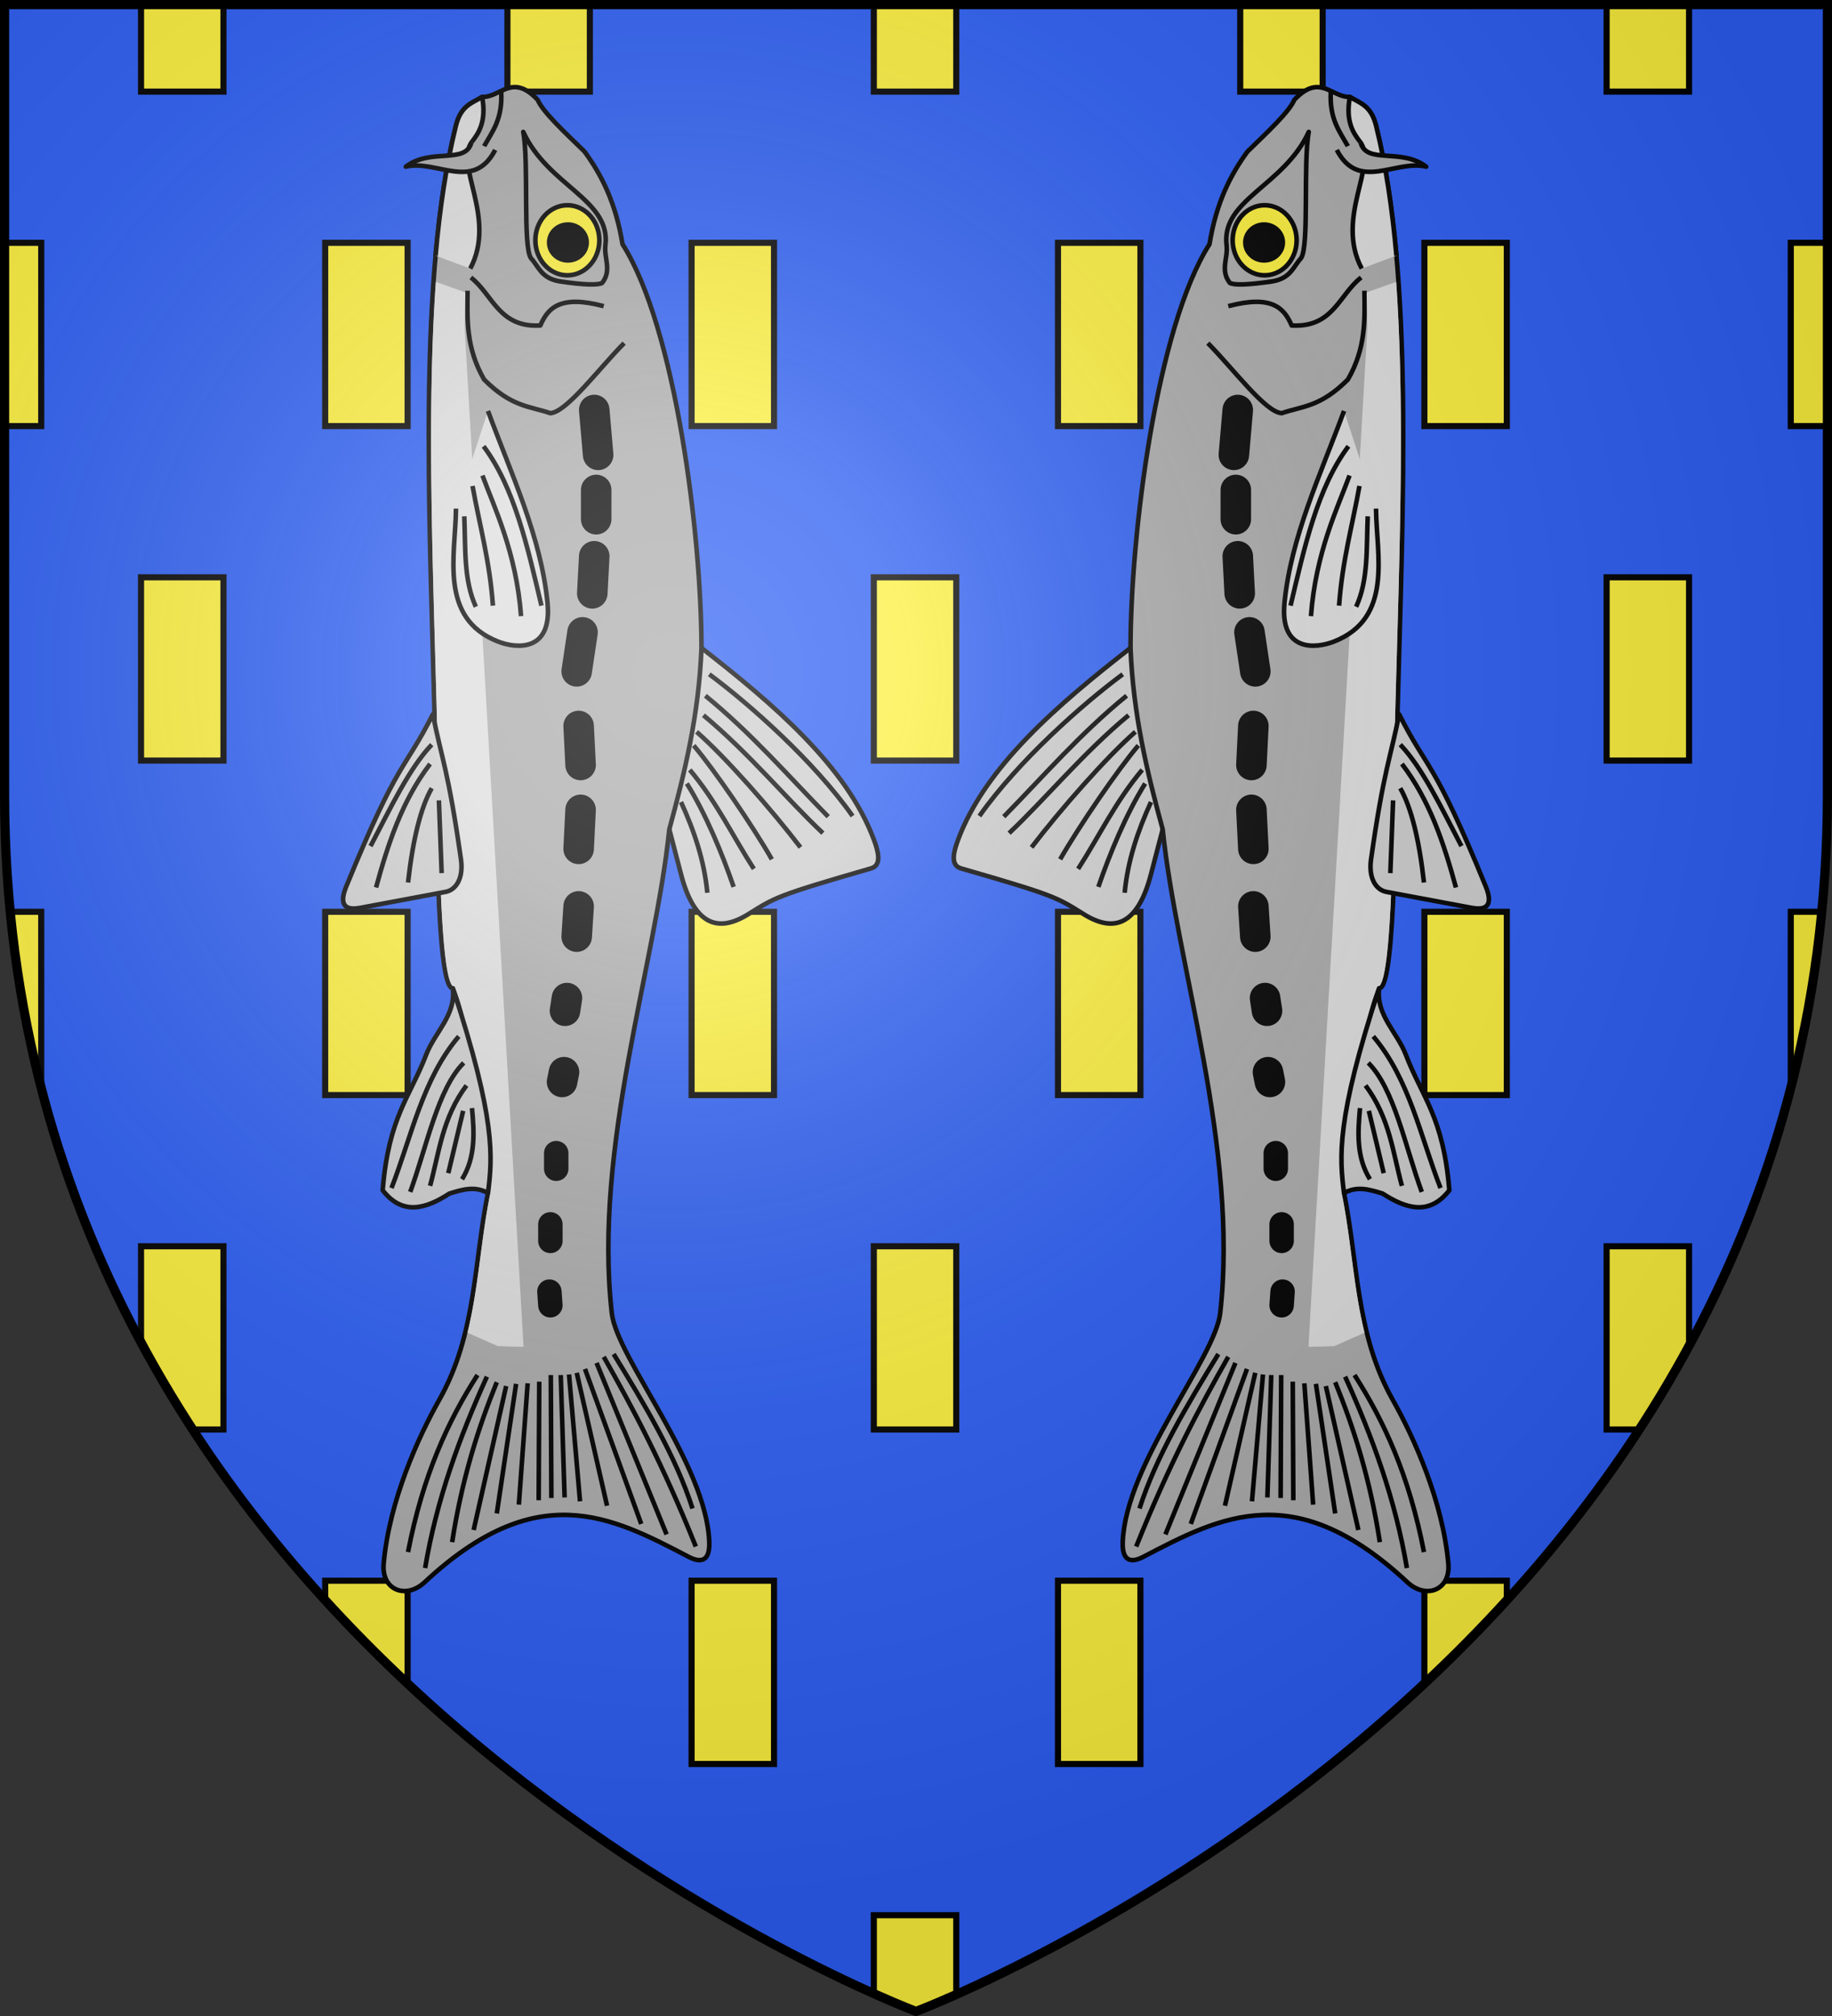 <svg xmlns="http://www.w3.org/2000/svg" xmlns:xlink="http://www.w3.org/1999/xlink" width="600" height="660" version="1.0"><rect width="100%" height="100%" fill="#333333" stroke="none"/><defs><radialGradient id="c" cx="-80" cy="-80" r="405" gradientUnits="userSpaceOnUse"><stop offset="0" style="stop-color:#fff;stop-opacity:.31"/><stop offset=".19" style="stop-color:#fff;stop-opacity:.25"/><stop offset=".6" style="stop-color:#6b6b6b;stop-opacity:.125"/><stop offset="1" style="stop-color:#000;stop-opacity:.125"/></radialGradient><path id="a" d="M-298.5-298.5h597V-40C298.5 246.31 0 358.5 0 358.5S-298.5 246.31-298.5-40z"/></defs><g transform="translate(300 300)"><use xlink:href="#a" width="600" height="660" style="fill:#2b5df2"/><path d="M-253.812-298.5v28.5h27v-28.5zm120 0v28.5h27v-28.5zm120 0v28.5h27v-28.5zm120 0v28.5h27v-28.5zm120 0v28.5h27v-28.5zm-524.688 78v60h12v-60zm105 0v60h27v-60zm120 0v60h27v-60zm120 0v60h27v-60zm120 0v60h27v-60zm120 0v60h12v-60zM-253.812-111v60h27v-60zm120 0v60h27v-60zm120 0v60h27v-60zm120 0v60h27v-60zm120 0v60h27v-60zM-296.657-1.5c1.958 20.165 5.431 39.37 10.156 57.656V-1.5zm103.156 0v60h27v-60zm120 0v60h27v-60zm120 0v60h27v-60zm120 0v60h27v-60zm120 0v57.656c4.725-18.285 8.198-37.49 10.156-57.656zM-253.812 108v31.469A397 397 0 0 0-236.875 168h10.063v-60zm120 0v60h27v-60zm120 0v60h27v-60zm120 0v60h27v-60zm120 0v60h10.687a397 397 0 0 0 16.313-27.375V108zM-193.5 217.5v6.375c8.819 9.663 17.867 18.736 27 27.281V217.5zm120 0v60h27v-60zm120 0v60h27v-60zm120 0v33.656c9.133-8.545 18.181-17.618 27-27.281V217.5zM-13.812 327v25.656C-5.081 356.562 0 358.5 0 358.5s4.818-1.803 13.188-5.531V327z" style="fill:#fcef3c;stroke:#000;stroke-width:2;stroke-opacity:1"/></g><g transform="translate(300 300)"><g id="b"><path d="m-80.795-28.486 3.831 14.687c4.428 16.973 12.316 19.131 22.03 13.09 8.813-5.478 9.105-6.026 40.23-15.006 3.737-1.077 2.155-6.01.959-9.259-8.858-24.045-33.088-44.685-56.514-62.899" style="fill:#ccc;fill-opacity:1;fill-rule:nonzero;stroke:#000;stroke-width:1.5;stroke-linecap:butt;stroke-linejoin:round;stroke-miterlimit:4;stroke-dasharray:none;stroke-opacity:1"/><path d="M-150.719-258.69c1.648-6.87 5.369-7.523 8.621-9.579 6.042.23 9.788-7.96 18.2.958 1.614 3.894 8.795 10.57 15.325 16.922 5.58 7.61 10.26 16.793 12.452 30.332 17.408 27.362 25.862 95.466 25.862 132.184-.858 21.919-5.486 40.822-10.536 59.387-4.55 44.53-24.913 104.035-18.838 158.365 1.661 14.858 31.036 49.326 31.928 75.032.218 6.28-2.807 6.83-6.705 4.79-25.753-13.485-49.866-25.866-86.526 8.3-6.102 5.688-14.173 2.59-13.41-6.066 1.816-20.58 11.414-41.622 18.2-53.64 12.191-21.59 11.326-45 15.964-67.688.315-21.596-2.469-43.755-11.495-67.05-5.572.116-5.255-61.257-6.066-91.954-1.786-67.578-5.191-141.057 7.024-190.293z" style="fill:#aaa;fill-opacity:1;fill-rule:nonzero;stroke:#000;stroke-width:1.5;stroke-linecap:butt;stroke-linejoin:round;stroke-miterlimit:4;stroke-dasharray:none;stroke-opacity:1"/><path d="M-67.705-79.252c13.108 9.717 34.18 28.29 46.935 46.408M-68.982-72.228c15.273 12.452 27.14 26.266 40.23 39.591M-69.62-65.842c15.01 12.471 27.334 27.502 39.124 38.596M-71.855-60.414c9.472 8.265 24.541 25.425 34.013 37.818M-72.813-55.944c6.785 7.966 19.376 26.405 25.6 37.261M-74.09-47.962c8.759 10.365 14.014 21.606 20.991 32.417M-75.048-43.492c6.159 9.874 11.492 22.704 15.326 33.844M-68.343-7.732c-.976-10.373-4.249-20.17-8.62-29.694M-148.31-253.93c6.065-3.551 6.285-8.9 6.212-14.339M-135.851-270c.5 9.001-2.888 13.001-5.597 17.875M-128.629-256.82c1.891 10.219-.214 37.417 2.528 41.348 2.579 2.804 3.304 6.534 9.39 7.584 8.244 1.212 12.39 1.253 13.902.542 3.273-4.093.577-8.228 1.083-12.278 1.886-15.066-18.784-19.439-26.903-37.195z" style="fill:none;fill-opacity:1;fill-rule:nonzero;stroke:#000;stroke-width:1.5;stroke-linecap:butt;stroke-linejoin:round;stroke-miterlimit:4;stroke-dasharray:none;stroke-opacity:1"/><path d="M765.023 122.93a10.472 11.465 0 1 1-20.944 0 10.472 11.465 0 1 1 20.944 0z" style="fill:#fcef3c;fill-opacity:1;fill-rule:nonzero;stroke:#000;stroke-width:1.5;stroke-linecap:butt;stroke-linejoin:round;stroke-miterlimit:4;stroke-dasharray:none;stroke-opacity:1" transform="translate(-868.735 -344.27)"/><path d="M759.968 121.125a6.139 5.868 0 1 1-12.278 0 6.139 5.868 0 1 1 12.278 0z" style="fill:#000;fill-opacity:1;fill-rule:nonzero;stroke:#000;stroke-width:1.5;stroke-linecap:butt;stroke-linejoin:round;stroke-miterlimit:4;stroke-dasharray:none;stroke-opacity:1" transform="translate(-867.832 -341.743)"/><path d="M-102.267-199.763c-14.32-3.813-18.325.627-20.764 6.32-13.613.793-15.54-10.1-22.75-15.709" style="fill:none;fill-opacity:1;fill-rule:nonzero;stroke:#000;stroke-width:1.5;stroke-linecap:butt;stroke-linejoin:round;stroke-miterlimit:4;stroke-dasharray:none;stroke-opacity:1"/><path d="M-146.865-204.819c-.117 9.395-.544 18.741 5.417 29.07 9.007 9.025 14.894 8.693 21.667 11.014 5.348-.271 15.845-14.515 24.194-22.93M-143.615 150.158c-9.64 14.999-17.904 32.892-22.75 57.96M-160.768 213.353c3.715-22.26 11.236-42.79 20.223-62.653M-151.92 204.867c3.226-20.751 8.522-37.362 14.625-52.362M-144.879 200.895l10.653-47.126" style="fill:none;fill-opacity:1;fill-rule:nonzero;stroke:#000;stroke-width:1.5;stroke-linecap:butt;stroke-linejoin:round;stroke-miterlimit:4;stroke-dasharray:none;stroke-opacity:1"/><path d="M142.75 92.281c-2.987 42.497-.992 92.278.25 139.282.406 15.364.533 38.38 1.25 57.53.358 9.576.864 18.2 1.625 24.376.38 3.087.81 5.571 1.313 7.219.25.823.548 1.436.78 1.78.233.345.34.345.345.344a.75.75 0 0 1 .687.47c3.843 9.918 4.359 17.741 6.192 27.29 2.492 12.976 5.553 27.54 5.37 40.022a.8.8 0 0 1 0 .156c-3.073 15.033-3.752 30.465-7.468 45.563l9.961 4.392 8.414.233-19.295-333.51.232-11.71z" style="fill:#ddd;fill-opacity:1;fill-rule:nonzero;stroke:none;stroke-width:1.5;stroke-linecap:butt;stroke-linejoin:round;stroke-miterlimit:4;stroke-dasharray:none;stroke-opacity:1" transform="translate(-300 -300)"/><path d="m-137.295 195.478 6.32-42.431M-130.073 192.59l2.889-39.724M-123.573 191.145l.18-38.82M-119.42 190.422l-.18-40.264M-115.087 190.242l-1.264-40.084M-110.031 191.506l-3.611-41.529M-101.184 192.95l-9.93-43.514M-108.406 148.172l18.417 50.737M-104.614 146.186l22.93 56.153M-72.114 206.311c-10.935-27.226-20.644-45.335-30.153-62.111M-99.017 143.297c10.221 16.69 20.31 33.394 25.82 50.556" style="fill:none;fill-opacity:1;fill-rule:nonzero;stroke:#000;stroke-width:1.5;stroke-linecap:butt;stroke-linejoin:round;stroke-miterlimit:4;stroke-dasharray:none;stroke-opacity:1"/><path d="m-105.38-165.778 1.277 14.687M-104.742-139.597v9.578M-105.38-117.886l-.639 12.133M-109.212-92.982l-1.915 12.772M-110.489-62.33l.639 12.771M-109.85-34.872l-.639 12.772M-110.489-3.262l-.638 9.897M-114.32 26.75l-.639 4.151M-115.278 51.016l-.639 3.193" style="fill:none;fill-opacity:1;fill-rule:nonzero;stroke:#000;stroke-width:10;stroke-linecap:round;stroke-linejoin:round;stroke-miterlimit:4;stroke-dasharray:none;stroke-opacity:1"/><path d="M-117.832 77.517v5.108M-119.748 100.824v5.428M-120.067 122.855l.319 4.47" style="fill:none;fill-opacity:1;fill-rule:nonzero;stroke:#000;stroke-width:8;stroke-linecap:round;stroke-linejoin:round;stroke-miterlimit:4;stroke-dasharray:none;stroke-opacity:1"/><path d="M154.017 87.921c8.812-16.662-5.34-33.826.545-41.497 1.972-2.572 4.891-6.465 3.34-14.693-3.252 2.056-6.973 2.712-8.62 9.581-3.15 12.691-5.26 26.991-6.63 42.385" style="fill:#ddd;fill-opacity:1;fill-rule:nonzero;stroke:#000;stroke-width:1.5;stroke-linecap:butt;stroke-linejoin:round;stroke-miterlimit:4;stroke-dasharray:none;stroke-opacity:1" transform="translate(-300 -300)"/><path d="M-145.601-253.389c-1.894 7.332-13.241 1.686-21.486 7.945 9.99-2.407 22.147 8.3 29.267-5.47" style="fill:#aaa;fill-opacity:1;fill-rule:nonzero;stroke:#000;stroke-width:1.5;stroke-linecap:butt;stroke-linejoin:round;stroke-miterlimit:4;stroke-dasharray:none;stroke-opacity:1"/><path d="M-140.184-165.457c7.681 20.787 17.391 41.275 19.5 62.834 1.588 16.234-10.331 14.97-16.25 12.64-19.469-7.669-13.846-28.451-13.723-43.515" style="fill:#ddd;fill-opacity:1;fill-rule:nonzero;stroke:#000;stroke-width:1.5;stroke-linecap:butt;stroke-linejoin:round;stroke-miterlimit:4;stroke-dasharray:none;stroke-opacity:1"/><path d="M-141.629-153.901c10.157 13.556 14.411 33.015 18.959 52.18M-141.99-144.332c3.837 10.432 11.086 25.15 12.64 46.042M-145.24-140.901c2.327 12.926 5.635 24.546 6.68 39.18M-147.948-130.97c.453 10.174-.273 20.79 3.791 29.611" style="fill:none;fill-opacity:1;fill-rule:nonzero;stroke:#000;stroke-width:1.5;stroke-linecap:butt;stroke-linejoin:round;stroke-miterlimit:4;stroke-dasharray:none;stroke-opacity:1"/><path d="M-158.24-66.15c-9.45 18.778-11.058 14.1-28.348 56.334-1.188 2.902-2.848 8.419 4.514 7.042l27.987-5.237c3.661-.685 5.89-4.754 5.055-10.653-4.137-29.234-6.443-33.43-9.208-47.486z" style="fill:#ccc;fill-opacity:1;fill-rule:nonzero;stroke:#000;stroke-width:1.5;stroke-linecap:butt;stroke-linejoin:round;stroke-miterlimit:4;stroke-dasharray:none;stroke-opacity:1"/><path d="M-158.601-56.22c-7.355 7.702-13.605 20.931-20.042 33.223M-159.143-49.9c-9.167 11.996-13.752 26.074-17.695 40.445M-158.601-41.955c-3.546 6.22-6.144 16.47-7.764 30.875M-156.254-37.983l.903 23.833" style="fill:none;fill-opacity:1;fill-rule:nonzero;stroke:#000;stroke-width:1.5;stroke-linecap:butt;stroke-linejoin:round;stroke-miterlimit:4;stroke-dasharray:none;stroke-opacity:1"/><path d="M-151.676 23.557c1.037 8.812-5.94 14.417-8.73 21.697-5.38 14.028-12.315 20.396-14.265 44.417 6.435 8.277 13.979 6.193 21.848 1.083 4.213-1.302 8.427-2.604 12.64-.147 1.491-11.706 2.621-24.133-11.494-67.05z" style="fill:#ccc;fill-opacity:1;fill-rule:nonzero;stroke:#000;stroke-width:1.5;stroke-linecap:butt;stroke-linejoin:round;stroke-miterlimit:4;stroke-dasharray:none;stroke-opacity:1"/><path d="M-149.754 39.296c-11.83 13.933-15.424 32.67-22.028 49.653M-148.129 47.962c-8.48 8.424-12.07 27.324-17.514 42.25M-147.226 55.365c-7.908 10.596-8.918 21.82-11.917 32.862M-145.42 62.768c.765 8.1 1.185 16.137-3.25 23.292M-148.31 63.67l-4.875 20.404" style="fill:none;fill-opacity:1;fill-rule:nonzero;stroke:#000;stroke-width:1.5;stroke-linecap:butt;stroke-linejoin:round;stroke-miterlimit:4;stroke-dasharray:none;stroke-opacity:1"/></g><use xlink:href="#b" width="600" height="660" transform="matrix(-1 0 0 1 0 0)"/></g><use xlink:href="#a" width="600" height="660" style="fill:url(#c)" transform="translate(300 300)"/><use xlink:href="#a" width="600" height="660" style="fill:none;stroke:#000;stroke-width:3" transform="translate(300 300)"/></svg>